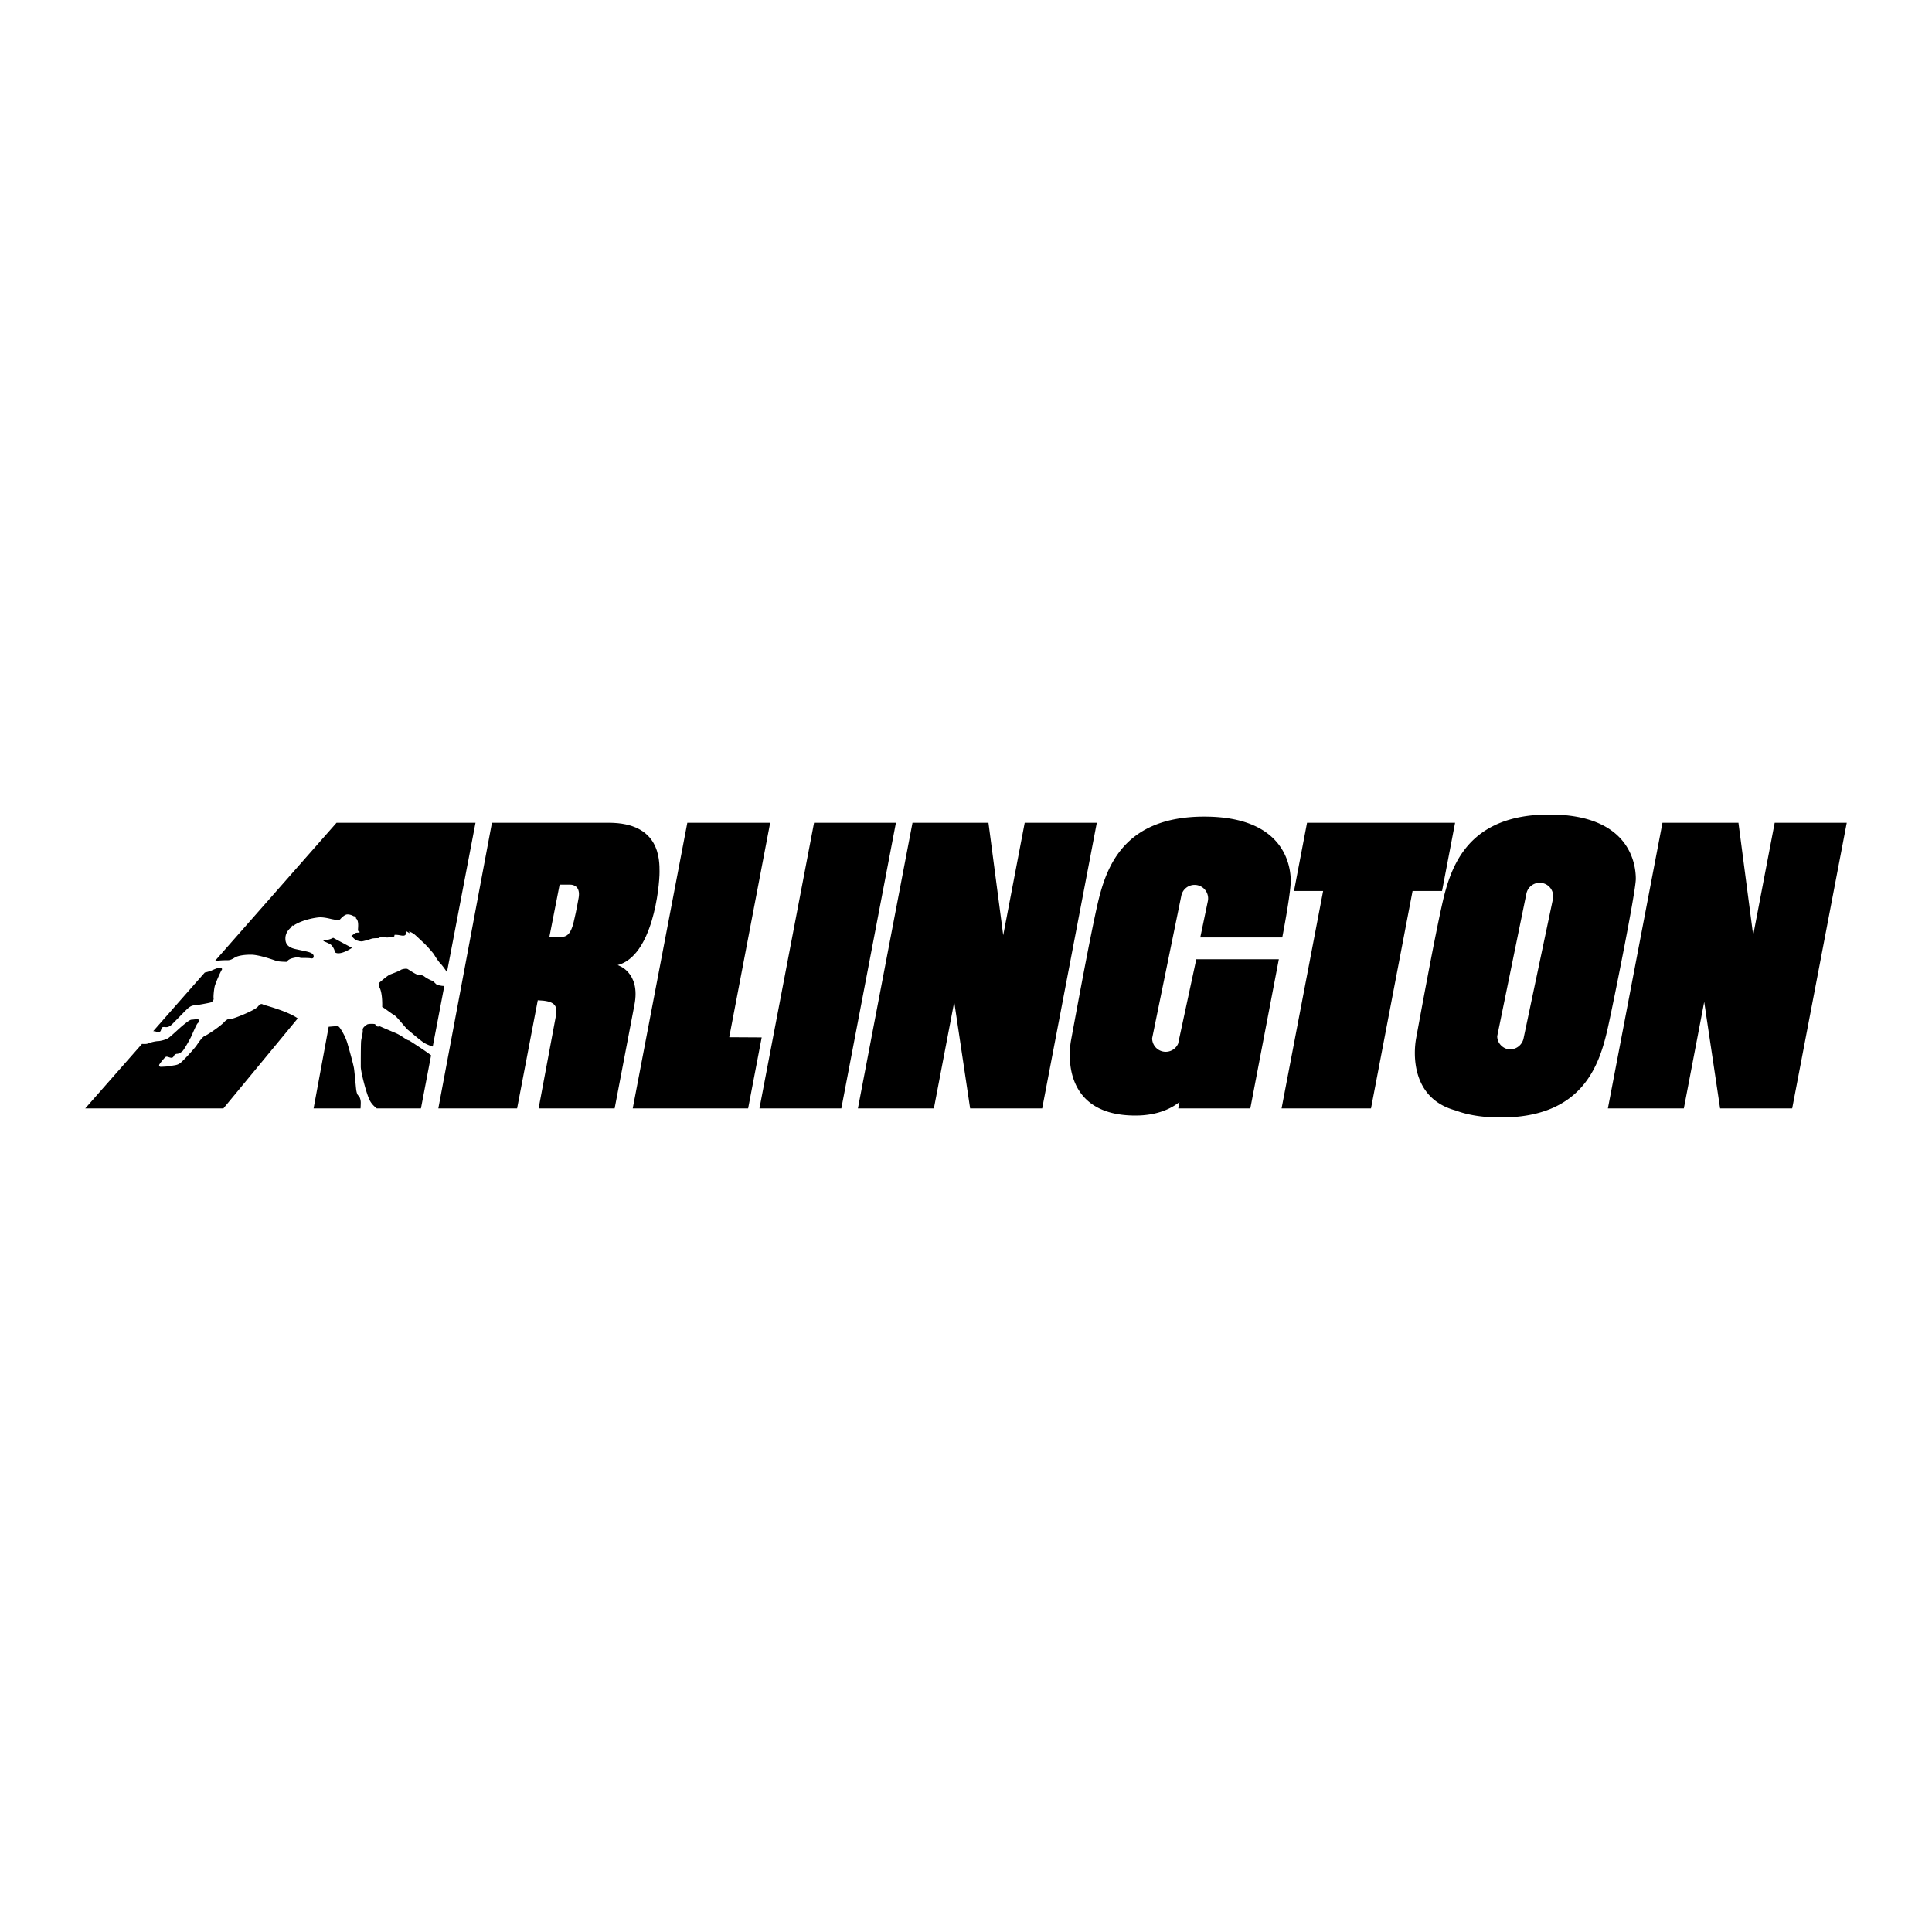 <!--?xml version="1.0" standalone="no"?--><svg xmlns="http://www.w3.org/2000/svg" viewBox="0 0 192.756 192.756"><title>Arlington - SVG vector logo - www.oklogos.com</title><g fill-rule="evenodd" clip-rule="evenodd"><path fill="#fff" d="M0 0h192.756v192.756H0V0z"/><path d="M83.941 110.584l5.446-28.496h-8.169l-5.447 28.496h8.17zM74.641 110.584l1.354-7.082-3.239-.018 4.085-21.396h-8.266l-5.447 28.496h11.513zM102.236 82.088l-2.144 11.221-1.473-11.221h-7.578l-5.447 28.496h7.58l2.031-10.623 1.585 10.623h7.19l5.448-28.496h-7.192zM177.061 82.088l-2.145 11.221-1.471-11.221h-7.58l-5.445 28.496h7.578l2.031-10.623 1.586 10.623h7.192l5.445-28.496h-7.191zM145.174 82.088h-14.77l-1.3 6.808h2.904l-4.145 21.688h8.922l4.147-21.688h2.941l1.301-6.808zM65.803 87c0-1.215.048-4.912-5.058-4.912H49.082l-5.349 28.496h7.859l2.062-10.787c1.667.057 2.035.479 1.792 1.645l-1.708 9.143h7.586l1.971-10.314c.652-3.312-1.673-3.981-1.673-3.981 3.5-.926 4.181-7.783 4.181-9.29z"/><path d="M55.834 88.264h1.07c.341 0 1.021.195.827 1.313-.195 1.119-.4 2.04-.486 2.383-.146.583-.389 1.507-1.167 1.507h-1.264l1.02-5.203z" fill="#fff"/><path d="M119.752 93.53h8.18s.844-4.342.844-5.638c0-1.297-.455-6.419-8.623-6.419-8.17 0-9.855 5.187-10.699 8.948-.842 3.76-2.277 11.656-2.594 13.355-.324 1.752-.582 7.521 6.42 7.521 2.326 0 3.713-.799 4.398-1.355l-.123.643h7.189l2.846-14.879h-8.236l-1.812 8.417a1.352 1.352 0 0 1-2.592-.536l2.906-14.199a1.35 1.35 0 1 1 2.656.498l-.76 3.644zM163.205 87.683c0-1.297-.453-6.419-8.623-6.419s-9.855 5.187-10.699 8.947c-.842 3.761-2.277 11.656-2.592 13.357-.281 1.51-.512 6.01 3.924 7.219 1.15.434 2.621.705 4.502.705 8.17 0 9.855-5.188 10.697-8.947.52-2.313 2.791-13.566 2.791-14.862zM39.333 101.279c.292.162 1.135 1.297 1.394 1.492s1.264 1.102 1.686 1.328c.249.135.554.246.762.314l1.156-6.049c-.224.025-.498-.068-.622-.068-.162 0-.486-.453-.583-.453s-.583-.26-.746-.389-.421-.227-.616-.195c-.195.033-.973-.518-1.103-.582-.13-.066-.551 0-.681.096-.13.098-.811.357-1.07.455s-1.135.875-1.135.875l.033.324c.389.551.324 2.041.324 2.041.132.034.91.651 1.201.811zM35.768 109.32c-.129-.098-.194-.357-.227-.584-.033-.227-.163-1.783-.227-2.172-.065-.389-.422-1.686-.648-2.465-.227-.777-.713-1.523-.843-1.652-.11-.111-.667-.033-1.03-.008l-1.505 8.145h4.685c.01-.164.022-.42.022-.584 0-.258-.098-.582-.227-.68z"/><path d="M22.736 95.801c.227 0 .421-.097.681-.259.259-.162.81-.292 1.621-.292s2.237.519 2.529.616c.292.097 1.037.097 1.037.097.259-.389.811-.389.94-.454.129-.065.356.065.519.065s.746 0 .908.032c.162.033.324.033.324-.194s-.227-.324-.389-.389-.486-.129-1.394-.324c-.908-.195-1.038-.648-1.038-1.07 0-.449.227-.811.566-1.1l.115-.197.1.034c.912-.626 2.342-.844 2.688-.844.518 0 1.037.162 1.232.195.194.032.486.097.681.097 0 0 .454-.583.811-.583s.648.194.648.194c.227-.065.194.194.194.194.389.292.135 1.234.227 1.265.184.06.195.162.033.162s-.292.033-.292.033c-.13.097-.422.292-.422.292s.324.357.454.421c.13.065.421.13.551.13.13 0 .324-.065.486-.097.163-.033.454-.163.648-.195s.681-.032.681-.032l-.033-.098c.162 0 .583 0 .713.032.129.033.778-.097.778-.097l.032-.162c.422-.032.746.13.973.065s.227-.421.227-.421l.292.194-.032-.194s.26.129.421.227c.162.098.681.616.973.875s1.038 1.102 1.102 1.232c.065.13.421.681.648.908.159.158.458.584.625.828l2.847-14.898H33.575L21.433 95.89c.479-.088 1.103-.089 1.303-.089zM40.825 103.809c-.292-.033-.681-.453-1.361-.746-.473-.201-1.149-.482-1.562-.668-.336.088-.438-.088-.468-.217-.24-.051-.716-.037-.823.043-.129.098-.454.291-.421.551s-.13.777-.162 1.102-.032 2.076-.032 2.562.551 2.689.908 3.371c.174.332.45.596.686.777h4.408l1.012-5.295c-.536-.432-2.185-1.48-2.185-1.48zM29.706 101.605c-.989-.719-3.251-1.301-3.404-1.363-.163-.064-.259-.193-.583.195s-2.399 1.199-2.594 1.199-.421-.033-.778.357c-.356.389-1.653 1.264-1.912 1.361-.26.098-.616.648-.843.973-.227.324-1.264 1.459-1.588 1.717-.324.26-.681.229-.875.293s-1.005.098-1.103.098-.194-.098-.129-.229c.065-.129.486-.648.616-.744.13-.098.324.031.519.064.195.031.26-.064.324-.195a.357.357 0 0 1 .324-.193c.13 0 .389-.131.551-.293s.746-1.199.875-1.49c.129-.293.519-1.199.616-1.264.097-.066.162-.26.097-.357-.065-.098-.551 0-.713 0s-.519.291-.843.551c-.324.26-1.232 1.135-1.491 1.297-.26.162-.811.291-1.005.291-.195 0-.681.098-.973.227-.153.068-.413.066-.625.047l-5.664 6.438H22.29l7.416-8.98z"/><path d="M33.401 94.991s.356.454 1.718-.421l-1.88-1.005s-.421.259-.94.227l-.033.098s.648.259.778.389c.13.129.357.453.357.712zM22.12 96.773c.097-.129-.033-.193-.162-.227-.129-.032-.583.162-.875.293a4.588 4.588 0 0 1-.654.191l-5.142 5.846.221.023s.227.131.389.066c.162-.066.162-.229.227-.391s.324-.096.454-.096c.129 0 .292-.033.486-.195s1.426-1.459 1.686-1.686.486-.293.648-.293 1.426-.227 1.621-.291c.195-.064.324-.26.292-.422s.032-.811.098-1.135c.062-.321.613-1.552.711-1.683z"/><path d="M152.285 89.178a1.353 1.353 0 0 1 1.578-1.079 1.35 1.35 0 0 1 1.078 1.577l-2.93 13.902a1.378 1.378 0 0 1-1.592 1.094c-.588-.146-1.041-.66-1.041-1.295l2.907-14.199z" fill="#fff"/></g></svg>